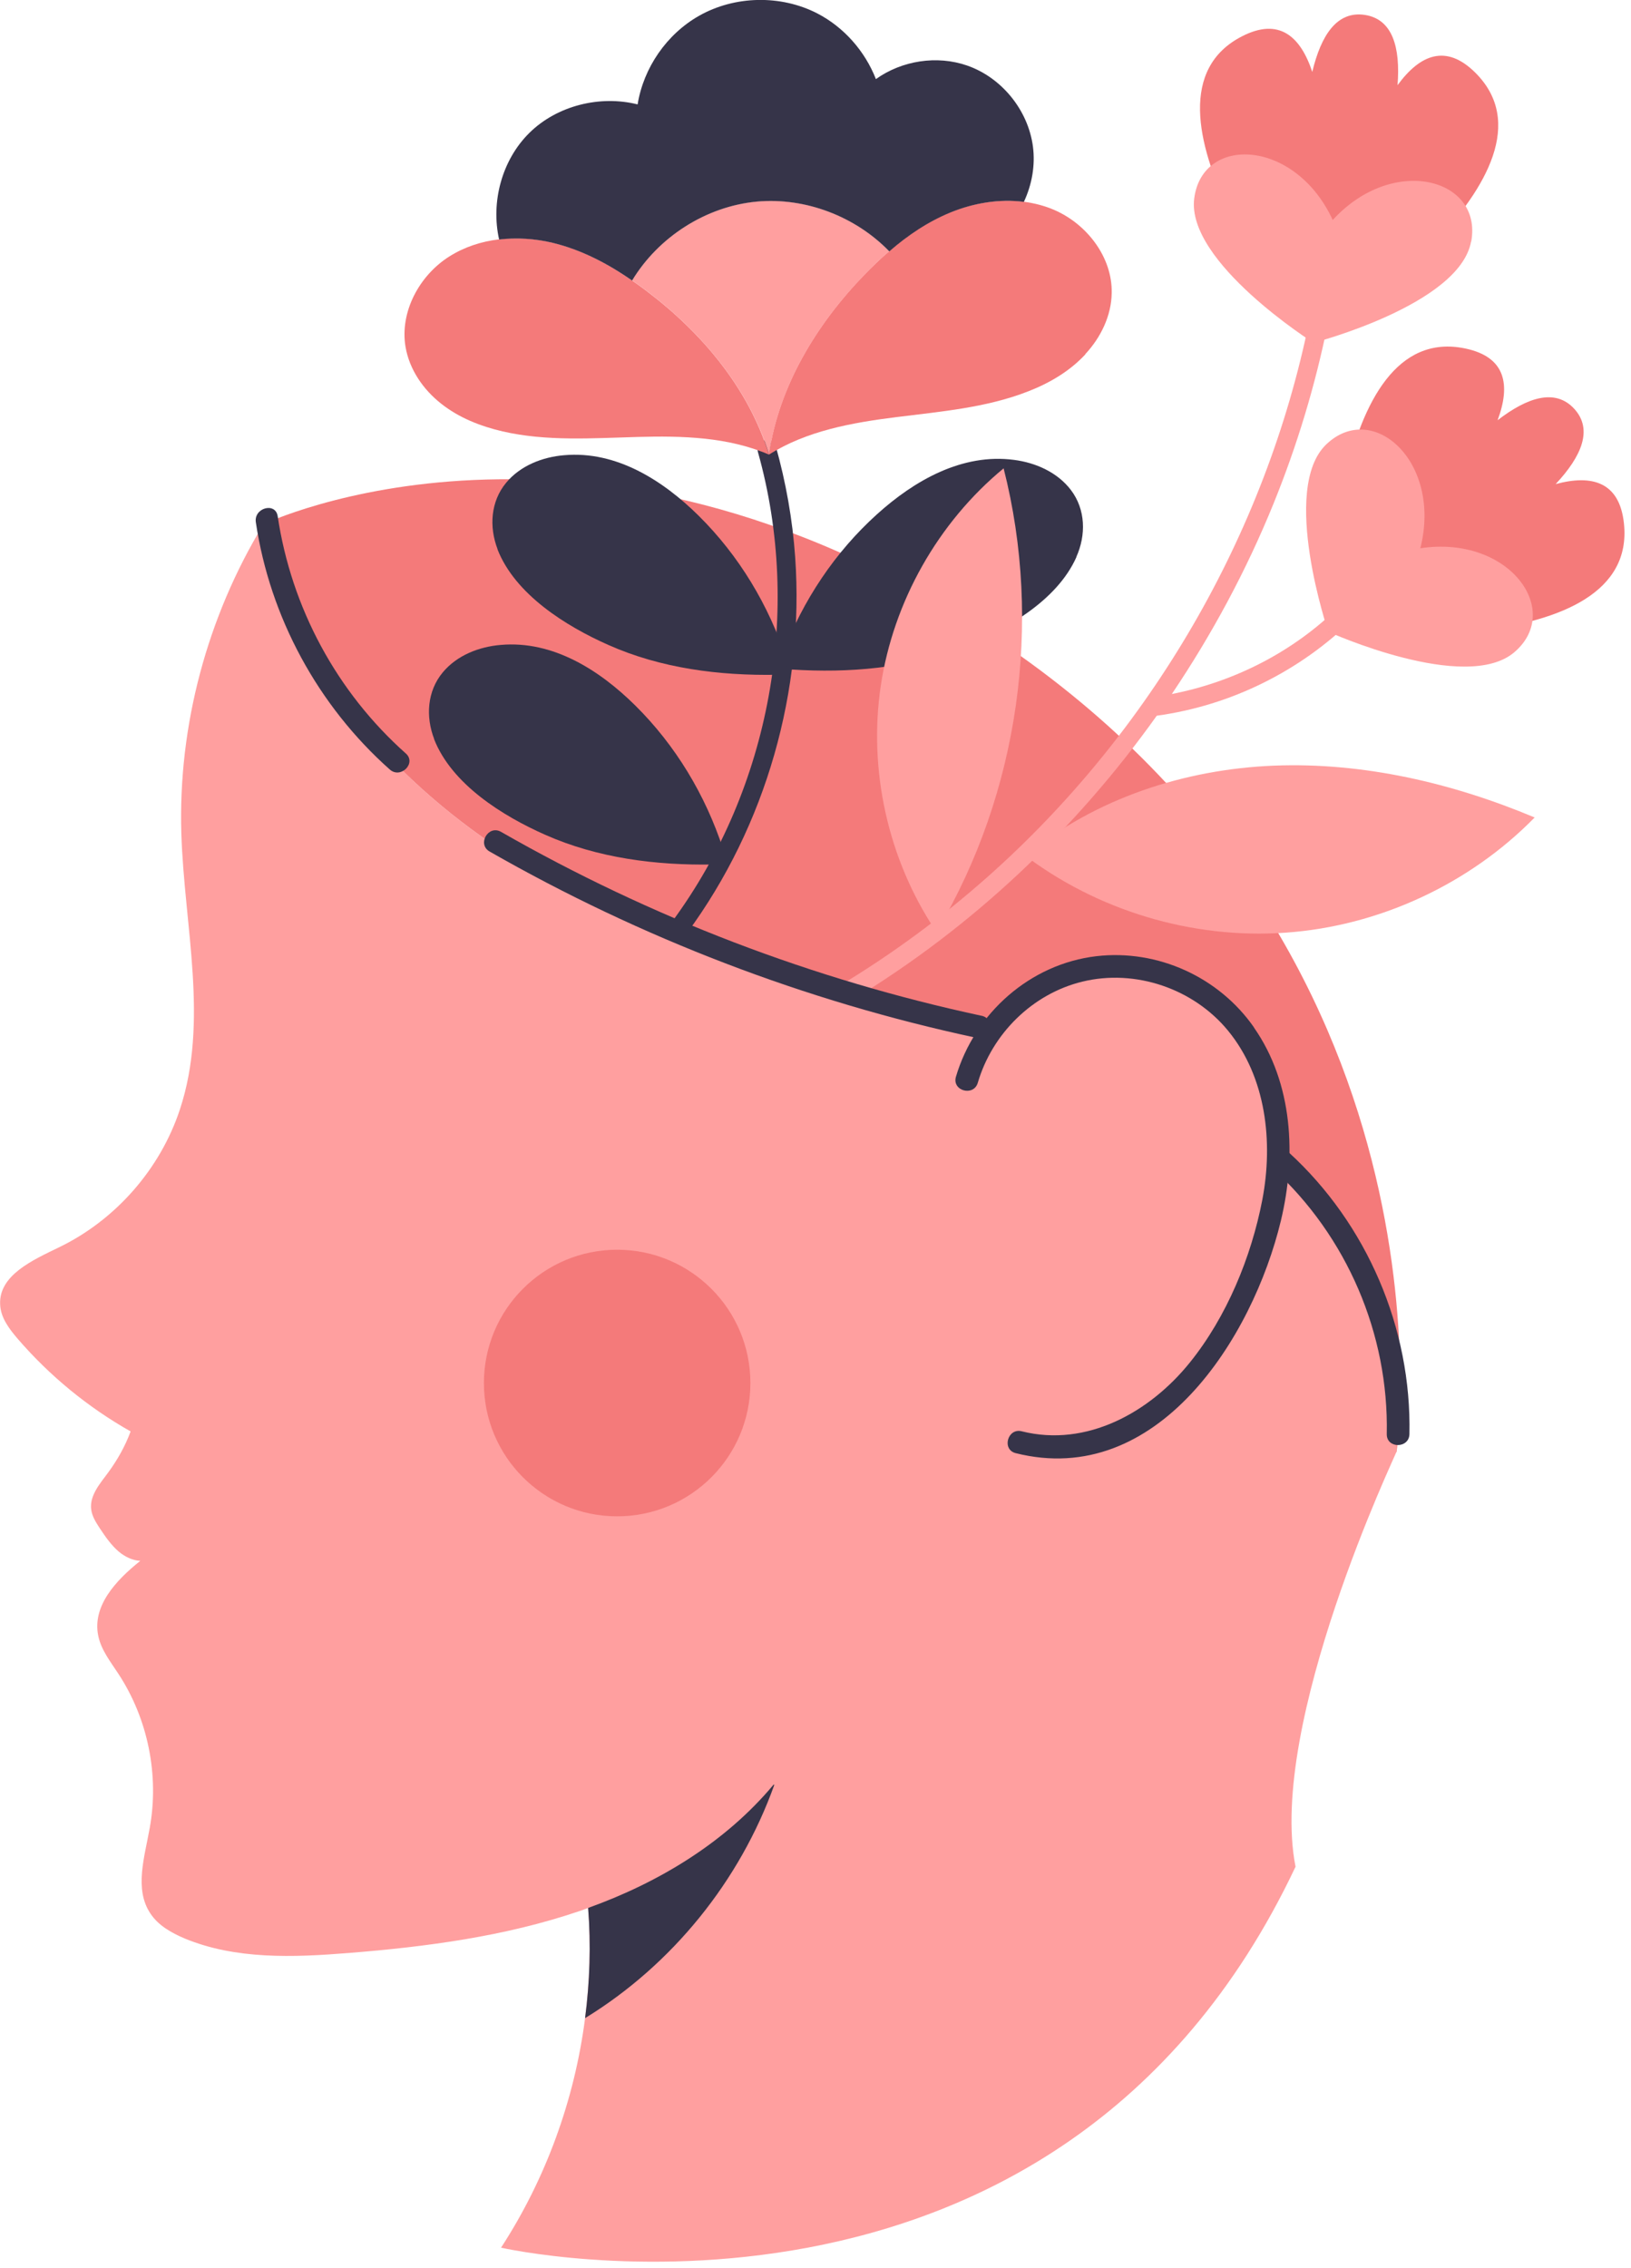 <svg xmlns="http://www.w3.org/2000/svg" width="118" height="164" viewBox="0 0 118 164" fill="none"><g clip-path="url(#clip0_201_31838)"><path d="M101.03 105C101.03 105.09 91.69 124.66 93.73 135C76.38 171.71 36.25 162.55 36.25 162.55C39.49 157.57 41.57 151.85 42.33 145.95C42.67 143.32 42.76 140.64 42.55 137.98C42.34 138.07 42.11 138.14 41.89 138.22C36.52 140.04 30.86 140.79 25.21 141.24C21.21 141.56 17.06 141.72 13.36 140.19C12.4 139.78 11.45 139.25 10.88 138.38C9.7 136.62 10.46 134.3 10.83 132.21C11.53 128.38 10.7 124.29 8.56 121.04C8 120.18 7.32 119.33 7.11 118.31C6.66 116.16 8.36 114.31 10.15 112.88C9.58 112.85 9.03 112.58 8.59 112.21C8.04 111.74 7.63 111.14 7.23 110.54C6.95 110.11 6.67 109.68 6.6 109.18C6.46 108.18 7.22 107.31 7.82 106.5C8.49 105.59 9.06 104.58 9.45 103.52C6.37 101.78 3.59 99.5 1.28 96.82C0.66 96.1 0.04 95.28 0.01 94.33C-0.09 92.23 2.36 91.13 4.24 90.22C8.36 88.24 11.6 84.54 13.02 80.22C15.12 73.86 13.33 66.97 13.12 60.29C12.88 52.48 14.99 44.62 19.04 37.95C19.27 39.18 19.6 40.4 19.99 41.58C23.2 51.16 30.95 58.7 39.77 63.62C48.59 68.54 58.48 71.15 68.32 73.45C69.62 73.75 70.93 74.07 72.25 74.39C73.41 72.95 74.92 71.8 76.64 71.1C80.81 69.45 85.95 70.63 88.97 73.96C91.34 76.55 92.31 80.11 92.52 83.66C98.23 89.09 101.39 97.12 101.05 104.99L101.03 105Z" fill="#FF9F9F"></path><path d="M56.02 129.08C53.53 136.03 48.63 142.09 42.33 145.95C42.67 143.32 42.76 140.64 42.55 137.98C47.68 136.14 52.49 133.23 55.97 129.06L56.01 129.08H56.02Z" fill="#363449"></path><path d="M101.03 105C101.37 97.13 98.22 89.1 92.5 83.67C92.29 80.12 91.32 76.56 88.96 73.96C85.95 70.64 80.8 69.45 76.64 71.1C74.92 71.79 73.41 72.95 72.24 74.38C70.93 74.06 69.61 73.75 68.31 73.44C58.47 71.13 48.58 68.53 39.76 63.61C30.94 58.69 23.19 51.15 19.99 41.57C19.6 40.39 19.27 39.17 19.04 37.94V37.92C19.04 37.92 42.3 26.75 71.38 45.76C106.11 68.46 101.04 104.99 101.04 104.99L101.03 105Z" fill="#F47A7A"></path><path d="M90.73 74.31C88.19 70.66 83.76 68.64 79.33 69.15C74.53 69.71 70.52 73.27 69.16 77.87C68.86 78.89 70.44 79.32 70.74 78.31C71.78 74.76 74.69 71.87 78.31 70.99C82.14 70.06 86.34 71.49 88.84 74.53C91.61 77.9 92.12 82.59 91.33 86.75C90.53 90.91 88.75 95.23 86.08 98.54C83.19 102.13 78.62 104.69 73.92 103.51C72.9 103.25 72.46 104.83 73.48 105.09C83.73 107.67 90.63 96.76 92.67 88.28C93.79 83.61 93.55 78.36 90.72 74.31H90.73Z" fill="#363449"></path><path d="M29.36 54.49C24.36 50.04 21.08 43.95 20.09 37.33C19.93 36.29 18.35 36.73 18.51 37.77C19.53 44.64 23.01 51.04 28.2 55.65C28.99 56.35 30.15 55.19 29.36 54.49V54.49Z" fill="#363449"></path><path d="M93.25 83.35C92.47 82.64 91.31 83.8 92.09 84.51C97.44 89.4 100.48 96.46 100.33 103.71C100.31 104.77 101.95 104.77 101.97 103.71C102.13 96.05 98.9 88.52 93.25 83.35Z" fill="#363449"></path><path d="M96.87 43.88C93.57 47.13 89.31 49.31 84.78 50.19C87.69 45.87 90.17 41.26 92.13 36.44C93.84 32.23 95.16 27.87 96.06 23.42C96.23 22.56 94.89 22.35 94.72 23.21C91.57 38.68 83.22 52.99 71.41 63.45C68.12 66.36 64.58 68.97 60.82 71.24C60.07 71.69 60.88 72.79 61.62 72.34C70.3 67.1 77.81 60.01 83.69 51.76C89.06 51.02 94.06 48.54 97.92 44.74C98.54 44.13 97.48 43.27 96.87 43.88V43.88Z" fill="#FF9F9F"></path><path d="M57.53 40.3C57.34 37.58 56.86 34.88 56.12 32.25C55.88 31.41 54.61 31.87 54.84 32.71C58.06 44.18 55.73 56.97 48.68 66.58C48.16 67.28 49.19 68.17 49.71 67.47C55.43 59.69 58.2 49.93 57.53 40.3V40.3Z" fill="#363449"></path><path d="M78.53 25.62C77.41 26.83 75.96 27.69 74.42 28.29C71.38 29.49 68.07 29.76 64.82 30.17C61.63 30.57 58.35 31.16 55.63 32.88C55.63 32.88 55.63 32.88 55.63 32.86C56.34 27.92 59.08 23.43 62.55 19.85C63.12 19.27 63.7 18.7 64.33 18.17C65.66 17.01 67.13 16.01 68.77 15.35C70.44 14.67 72.3 14.37 74.07 14.59C74.83 14.69 75.58 14.88 76.29 15.19C78.65 16.22 80.48 18.61 80.43 21.18C80.41 22.83 79.64 24.41 78.52 25.61L78.53 25.62Z" fill="#F47A7A"></path><path d="M55.64 32.88C52.69 31.6 49.36 31.51 46.14 31.6C42.87 31.69 39.55 31.93 36.37 31.2C34.77 30.83 33.19 30.21 31.9 29.18C30.61 28.16 29.62 26.72 29.34 25.09C28.91 22.56 30.34 19.91 32.52 18.54C33.6 17.86 34.83 17.46 36.1 17.31C37.38 17.16 38.71 17.25 39.97 17.55C42.05 18.05 43.96 19.05 45.72 20.28C46.09 20.53 46.45 20.79 46.8 21.06C50.78 24.07 54.17 28.09 55.63 32.87C55.63 32.87 55.63 32.87 55.63 32.89L55.64 32.88Z" fill="#F47A7A"></path><path d="M62.56 19.86C59.081 23.44 56.35 27.93 55.641 32.87C54.181 28.1 50.781 24.07 46.81 21.06C46.461 20.79 46.1 20.53 45.73 20.28C47.63 17.13 51.081 14.91 54.761 14.57C58.27 14.25 61.891 15.64 64.341 18.17C63.711 18.7 63.13 19.27 62.56 19.85V19.86Z" fill="#FF9F9F"></path><path d="M74.08 14.6C72.31 14.37 70.45 14.68 68.78 15.36C67.14 16.03 65.67 17.02 64.34 18.18C61.89 15.65 58.27 14.26 54.76 14.58C51.08 14.92 47.63 17.14 45.73 20.29C43.97 19.06 42.05 18.06 39.98 17.56C38.73 17.26 37.4 17.17 36.11 17.32C35.5 14.61 36.31 11.57 38.3 9.61C40.31 7.63 43.41 6.87 46.13 7.55C46.56 4.9 48.23 2.47 50.58 1.14C53.16 -0.32 56.49 -0.39 59.13 0.97C61.06 1.97 62.58 3.7 63.37 5.72C65.25 4.38 67.78 3.98 69.97 4.74C72.47 5.61 74.38 7.96 74.73 10.59C74.91 11.95 74.66 13.35 74.08 14.59V14.6Z" fill="#363449"></path><path d="M77.88 40.28C76.45 43.5 72.66 45.61 69.53 46.83C65.65 48.34 61.41 48.68 57.28 48.42C56.87 48.39 56.57 47.4 56.63 47.26C58.09 43.42 60.4 39.94 63.45 37.19C66.14 34.76 69.61 32.76 73.37 33.26C74.93 33.46 76.51 34.16 77.48 35.44C78.55 36.85 78.58 38.7 77.87 40.28H77.88Z" fill="#363449"></path><path d="M35.99 39.72C37.27 43 40.96 45.29 44.03 46.65C47.84 48.34 52.05 48.87 56.19 48.8C56.61 48.8 56.94 47.81 56.9 47.67C55.62 43.77 53.47 40.19 50.55 37.3C47.97 34.75 44.6 32.59 40.82 32.92C39.25 33.05 37.65 33.67 36.62 34.91C35.49 36.27 35.38 38.11 36 39.72H35.99Z" fill="#363449"></path><path d="M31.4 53.44C32.68 56.72 36.37 59.01 39.44 60.37C43.25 62.06 47.46 62.59 51.6 62.52C52.02 62.52 52.35 61.53 52.31 61.39C51.03 57.49 48.88 53.91 45.96 51.02C43.38 48.47 40.01 46.31 36.23 46.64C34.66 46.77 33.06 47.39 32.03 48.63C30.9 49.99 30.79 51.83 31.41 53.44H31.4Z" fill="#363449"></path><path d="M72.61 33.87C75.46 45.06 73.7 57.35 67.82 67.28L67.65 67.25C64.24 62.11 62.82 55.7 63.72 49.61C64.63 43.51 67.86 37.79 72.61 33.87V33.87Z" fill="#FF9F9F"></path><path d="M111.03 59.12C106.3 63.95 99.75 66.98 93.01 67.45C86.26 67.93 79.36 65.86 73.99 61.74L74.27 61.83C79.26 57.73 85.72 55.63 92.18 55.37C98.63 55.12 105.07 56.62 111.03 59.12V59.12Z" fill="#FF9F9F"></path><path d="M71.01 73.46C58.81 70.84 47.08 66.36 36.25 60.16C35.33 59.63 34.5 61.05 35.42 61.58C46.36 67.84 58.25 72.4 70.58 75.04C71.61 75.26 72.05 73.68 71.02 73.46H71.01Z" fill="#363449"></path><path d="M95.04 24.79C94.691 24.36 80.861 7.25 89.85 2.63C92.531 1.25 94.081 2.61 94.941 5.2C95.581 2.52 96.74 0.77 98.751 1.08C100.751 1.39 101.321 3.42 101.111 6.16C102.721 3.96 104.611 3.14 106.741 5.26C113.901 12.4 95.52 24.49 95.05 24.79H95.04Z" fill="#F47A7A"></path><path d="M106.43 17.47C105.59 22.05 95.03 24.79 95.03 24.79C95.03 24.79 85.81 18.96 86.4 14.35C86.99 9.74 93.71 10.04 96.42 15.91C100.79 11.14 107.28 12.9 106.44 17.47H106.43Z" fill="#FF9F9F"></path><path d="M96.109 45.7C96.109 45.14 96.109 23.14 105.999 25.2C108.949 25.81 109.299 27.84 108.349 30.39C110.529 28.71 112.539 28.08 113.899 29.57C115.259 31.06 114.429 33 112.549 35.01C115.179 34.3 117.169 34.85 117.489 37.85C118.569 47.9 96.679 45.76 96.129 45.7H96.109Z" fill="#F47A7A"></path><path d="M109.57 47.16C106.04 50.19 96.1 45.69 96.1 45.69C96.1 45.69 92.59 35.36 95.95 32.14C99.31 28.92 104.34 33.37 102.76 39.65C109.16 38.68 113.1 44.13 109.57 47.16Z" fill="#FF9F9F"></path><path d="M44.65 109.66C49.974 109.66 54.29 105.344 54.29 100.02C54.29 94.696 49.974 90.38 44.65 90.38C39.326 90.38 35.01 94.696 35.01 100.02C35.01 105.344 39.326 109.66 44.65 109.66Z" fill="#F47A7A"></path></g><defs><clipPath id="clip0_201_31838"><rect width="117.51" height="163.57" fill="white"></rect></clipPath></defs></svg>